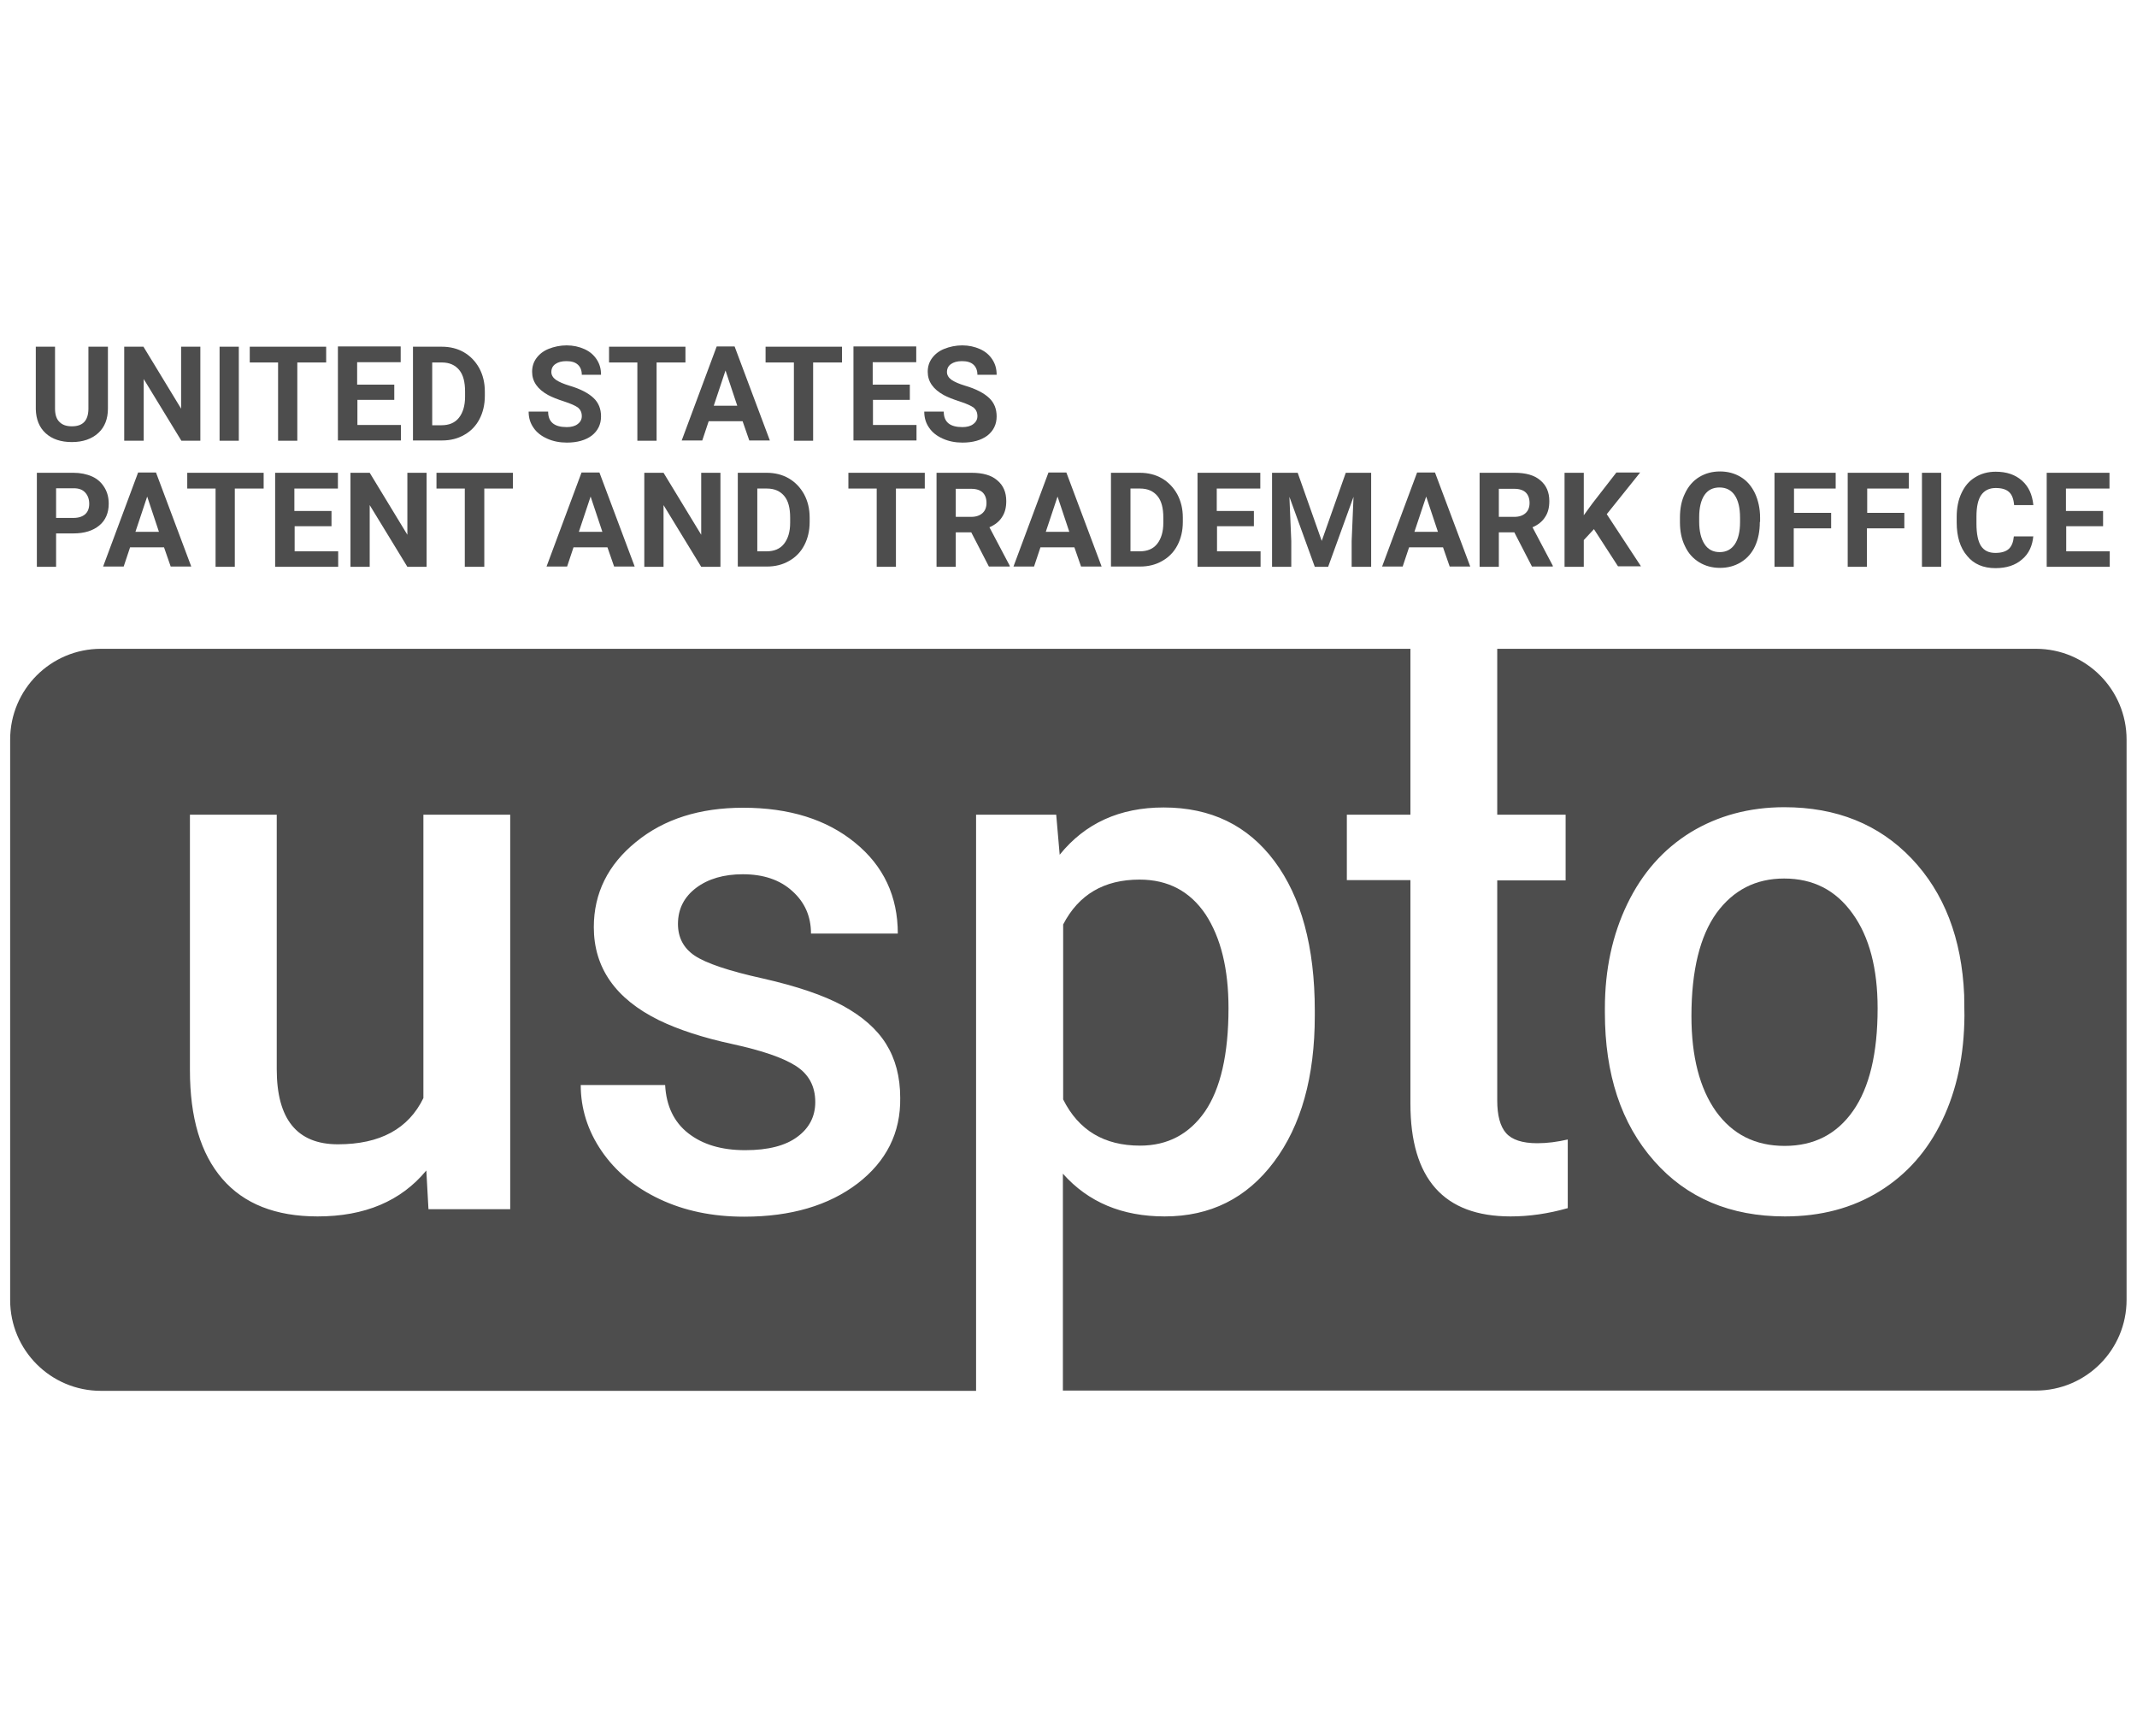 <?xml version="1.0" encoding="utf-8"?>
<!-- Generator: Adobe Illustrator 23.0.3, SVG Export Plug-In . SVG Version: 6.00 Build 0)  -->
<svg version="1.1" id="圖層_1" xmlns="http://www.w3.org/2000/svg" xmlns:xlink="http://www.w3.org/1999/xlink" x="0px" y="0px"
	 viewBox="0 0 80 65" style="enable-background:new 0 0 80 65;" xml:space="preserve">
<style type="text/css">
	.st0{fill:#4D4D4D;}
</style>
<g>
	<g>
		<g>
			<path class="st0" d="M4.04,12.98v2.32c0,0.38-0.12,0.69-0.36,0.91c-0.24,0.22-0.57,0.34-0.99,0.34c-0.41,0-0.74-0.11-0.98-0.33
				s-0.36-0.52-0.37-0.9v-2.34h0.72v2.32c0,0.23,0.06,0.4,0.17,0.5c0.11,0.11,0.26,0.16,0.46,0.16c0.41,0,0.61-0.21,0.62-0.64v-2.34
				H4.04z"/>
			<path class="st0" d="M7.51,16.5H6.79l-1.41-2.31v2.31H4.65v-3.52h0.72l1.41,2.32v-2.32h0.72V16.5z"/>
			<path class="st0" d="M8.94,16.5H8.22v-3.52h0.72V16.5z"/>
			<path class="st0" d="M12.21,13.57h-1.08v2.93h-0.72v-2.93H9.35v-0.59h2.86V13.57z"/>
			<path class="st0" d="M14.77,14.97h-1.39v0.94h1.63v0.58h-2.36v-3.52H15v0.59h-1.63v0.84h1.39V14.97z"/>
			<path class="st0" d="M15.46,16.5v-3.52h1.08c0.31,0,0.59,0.07,0.83,0.21c0.24,0.14,0.43,0.34,0.57,0.59
				c0.14,0.26,0.21,0.55,0.21,0.88v0.16c0,0.33-0.07,0.62-0.2,0.87c-0.13,0.25-0.32,0.45-0.57,0.59c-0.24,0.14-0.52,0.21-0.83,0.21
				H15.46z M16.18,13.57v2.35h0.35c0.28,0,0.5-0.09,0.65-0.28c0.15-0.19,0.23-0.45,0.23-0.79v-0.19c0-0.36-0.07-0.63-0.22-0.81
				c-0.15-0.18-0.36-0.28-0.65-0.28H16.18z"/>
			<path class="st0" d="M21.78,15.58c0-0.14-0.05-0.24-0.14-0.32c-0.1-0.07-0.27-0.15-0.52-0.23c-0.25-0.08-0.45-0.16-0.6-0.24
				c-0.4-0.22-0.6-0.51-0.6-0.87c0-0.19,0.05-0.36,0.16-0.51c0.11-0.15,0.26-0.27,0.46-0.35c0.2-0.08,0.43-0.13,0.67-0.13
				c0.25,0,0.47,0.05,0.67,0.14c0.2,0.09,0.35,0.22,0.46,0.39c0.11,0.17,0.16,0.35,0.16,0.57h-0.72c0-0.16-0.05-0.29-0.15-0.38
				c-0.1-0.09-0.24-0.13-0.43-0.13c-0.18,0-0.31,0.04-0.41,0.11c-0.1,0.07-0.15,0.17-0.15,0.3c0,0.11,0.06,0.21,0.17,0.29
				c0.12,0.08,0.28,0.15,0.51,0.22c0.41,0.12,0.71,0.28,0.9,0.46c0.19,0.18,0.28,0.41,0.28,0.69c0,0.3-0.12,0.54-0.35,0.72
				c-0.23,0.17-0.54,0.26-0.93,0.26c-0.27,0-0.52-0.05-0.74-0.15c-0.22-0.1-0.39-0.23-0.51-0.41c-0.12-0.17-0.18-0.37-0.18-0.6h0.73
				c0,0.39,0.23,0.58,0.7,0.58c0.17,0,0.31-0.04,0.4-0.11C21.73,15.8,21.78,15.7,21.78,15.58z"/>
			<path class="st0" d="M25.66,13.57h-1.08v2.93h-0.72v-2.93H22.8v-0.59h2.86V13.57z"/>
			<path class="st0" d="M27.8,15.77h-1.27l-0.24,0.72h-0.77l1.31-3.52h0.67l1.32,3.52h-0.77L27.8,15.77z M26.72,15.19h0.88
				l-0.44-1.32L26.72,15.19z"/>
			<path class="st0" d="M31.52,13.57h-1.08v2.93h-0.72v-2.93h-1.06v-0.59h2.86V13.57z"/>
			<path class="st0" d="M34.07,14.97h-1.39v0.94h1.63v0.58h-2.36v-3.52h2.35v0.59h-1.63v0.84h1.39V14.97z"/>
			<path class="st0" d="M36.59,15.58c0-0.14-0.05-0.24-0.14-0.32c-0.1-0.07-0.27-0.15-0.52-0.23c-0.25-0.08-0.45-0.16-0.6-0.24
				c-0.4-0.22-0.6-0.51-0.6-0.87c0-0.19,0.05-0.36,0.16-0.51c0.11-0.15,0.26-0.27,0.46-0.35c0.2-0.08,0.43-0.13,0.67-0.13
				c0.25,0,0.47,0.05,0.67,0.14c0.2,0.09,0.35,0.22,0.46,0.39c0.11,0.17,0.16,0.35,0.16,0.57h-0.72c0-0.16-0.05-0.29-0.15-0.38
				c-0.1-0.09-0.24-0.13-0.43-0.13c-0.18,0-0.31,0.04-0.41,0.11c-0.1,0.07-0.15,0.17-0.15,0.3c0,0.11,0.06,0.21,0.17,0.29
				c0.12,0.08,0.28,0.15,0.51,0.22c0.41,0.12,0.71,0.28,0.9,0.46c0.19,0.18,0.28,0.41,0.28,0.69c0,0.3-0.12,0.54-0.35,0.72
				c-0.23,0.17-0.54,0.26-0.93,0.26c-0.27,0-0.52-0.05-0.74-0.15c-0.22-0.1-0.39-0.23-0.51-0.41c-0.12-0.17-0.18-0.37-0.18-0.6h0.73
				c0,0.39,0.23,0.58,0.7,0.58c0.17,0,0.31-0.04,0.4-0.11C36.54,15.8,36.59,15.7,36.59,15.58z"/>
			<path class="st0" d="M2.1,19.98v1.24H1.38V17.7h1.37c0.26,0,0.5,0.05,0.7,0.14s0.35,0.23,0.46,0.41
				c0.11,0.18,0.16,0.38,0.16,0.61c0,0.34-0.12,0.62-0.35,0.81c-0.24,0.2-0.56,0.3-0.98,0.3H2.1z M2.1,19.39h0.65
				c0.19,0,0.34-0.05,0.44-0.14c0.1-0.09,0.15-0.22,0.15-0.39c0-0.17-0.05-0.31-0.15-0.42c-0.1-0.11-0.24-0.16-0.42-0.16H2.1V19.39z
				"/>
			<path class="st0" d="M6.14,20.49H4.87l-0.24,0.72H3.86l1.31-3.52h0.67l1.32,3.52H6.39L6.14,20.49z M5.07,19.91h0.88l-0.44-1.32
				L5.07,19.91z"/>
			<path class="st0" d="M9.87,18.29H8.79v2.93H8.07v-2.93H7.01V17.7h2.86V18.29z"/>
			<path class="st0" d="M12.42,19.7h-1.39v0.94h1.63v0.58h-2.36V17.7h2.35v0.59h-1.63v0.84h1.39V19.7z"/>
			<path class="st0" d="M15.97,21.22h-0.72l-1.41-2.31v2.31h-0.72V17.7h0.72l1.41,2.32V17.7h0.72V21.22z"/>
			<path class="st0" d="M19.21,18.29h-1.08v2.93H17.4v-2.93h-1.06V17.7h2.86V18.29z"/>
			<path class="st0" d="M22.74,20.49h-1.27l-0.24,0.72h-0.77l1.31-3.52h0.67l1.32,3.52h-0.77L22.74,20.49z M21.67,19.91h0.88
				l-0.44-1.32L21.67,19.91z"/>
			<path class="st0" d="M26.97,21.22h-0.72l-1.41-2.31v2.31h-0.72V17.7h0.72l1.41,2.32V17.7h0.72V21.22z"/>
			<path class="st0" d="M27.62,21.22V17.7h1.08c0.31,0,0.59,0.07,0.83,0.21c0.24,0.14,0.43,0.34,0.57,0.59
				c0.14,0.26,0.21,0.55,0.21,0.88v0.16c0,0.33-0.07,0.62-0.2,0.87c-0.13,0.25-0.32,0.45-0.57,0.59c-0.24,0.14-0.52,0.21-0.83,0.21
				H27.62z M28.35,18.29v2.35h0.35c0.28,0,0.5-0.09,0.65-0.28c0.15-0.19,0.23-0.45,0.23-0.79v-0.19c0-0.36-0.07-0.63-0.22-0.81
				c-0.15-0.18-0.36-0.28-0.65-0.28H28.35z"/>
			<path class="st0" d="M34.62,18.29h-1.08v2.93h-0.72v-2.93h-1.06V17.7h2.86V18.29z"/>
			<path class="st0" d="M36.36,19.93h-0.58v1.29h-0.72V17.7h1.31c0.42,0,0.74,0.09,0.96,0.28c0.23,0.19,0.34,0.45,0.34,0.78
				c0,0.24-0.05,0.44-0.16,0.6c-0.1,0.16-0.26,0.29-0.47,0.38l0.76,1.44v0.03h-0.78L36.36,19.93z M35.78,19.35h0.58
				c0.18,0,0.32-0.05,0.42-0.14c0.1-0.09,0.15-0.22,0.15-0.38c0-0.17-0.05-0.3-0.14-0.39c-0.09-0.09-0.24-0.14-0.43-0.14h-0.58
				V19.35z"/>
			<path class="st0" d="M40.22,20.49h-1.27l-0.24,0.72h-0.77l1.31-3.52h0.67l1.32,3.52h-0.77L40.22,20.49z M39.15,19.91h0.88
				l-0.44-1.32L39.15,19.91z"/>
			<path class="st0" d="M41.59,21.22V17.7h1.08c0.31,0,0.59,0.07,0.83,0.21c0.24,0.14,0.43,0.34,0.57,0.59
				c0.14,0.26,0.21,0.55,0.21,0.88v0.16c0,0.33-0.07,0.62-0.2,0.87c-0.13,0.25-0.32,0.45-0.57,0.59c-0.24,0.14-0.52,0.21-0.83,0.21
				H41.59z M42.32,18.29v2.35h0.35c0.28,0,0.5-0.09,0.65-0.28c0.15-0.19,0.23-0.45,0.23-0.79v-0.19c0-0.36-0.07-0.63-0.22-0.81
				c-0.15-0.18-0.36-0.28-0.65-0.28H42.32z"/>
			<path class="st0" d="M46.95,19.7h-1.39v0.94h1.63v0.58h-2.36V17.7h2.35v0.59h-1.63v0.84h1.39V19.7z"/>
			<path class="st0" d="M48.58,17.7l0.9,2.55l0.9-2.55h0.95v3.52h-0.73v-0.96l0.07-1.66l-0.95,2.62h-0.5l-0.95-2.62l0.07,1.66v0.96
				h-0.72V17.7H48.58z"/>
			<path class="st0" d="M54.02,20.49h-1.27l-0.24,0.72h-0.77l1.31-3.52h0.67l1.32,3.52h-0.77L54.02,20.49z M52.95,19.91h0.88
				l-0.44-1.32L52.95,19.91z"/>
			<path class="st0" d="M56.69,19.93h-0.58v1.29h-0.72V17.7h1.31c0.42,0,0.74,0.09,0.96,0.28c0.23,0.19,0.34,0.45,0.34,0.78
				c0,0.24-0.05,0.44-0.16,0.6c-0.1,0.16-0.26,0.29-0.47,0.38l0.76,1.44v0.03h-0.78L56.69,19.93z M56.11,19.35h0.58
				c0.18,0,0.32-0.05,0.42-0.14c0.1-0.09,0.15-0.22,0.15-0.38c0-0.17-0.05-0.3-0.14-0.39c-0.09-0.09-0.24-0.14-0.43-0.14h-0.58
				V19.35z"/>
			<path class="st0" d="M59.67,19.81l-0.38,0.41v1h-0.72V17.7h0.72v1.59l0.32-0.44l0.9-1.16h0.89l-1.25,1.56l1.28,1.95h-0.86
				L59.67,19.81z"/>
			<path class="st0" d="M65.88,19.54c0,0.35-0.06,0.65-0.18,0.91c-0.12,0.26-0.3,0.46-0.53,0.6c-0.23,0.14-0.49,0.21-0.78,0.21
				c-0.29,0-0.55-0.07-0.78-0.21c-0.23-0.14-0.41-0.34-0.53-0.6c-0.13-0.26-0.19-0.56-0.19-0.9v-0.17c0-0.35,0.06-0.65,0.19-0.91
				c0.12-0.26,0.3-0.47,0.53-0.61c0.23-0.14,0.49-0.21,0.78-0.21c0.29,0,0.55,0.07,0.78,0.21c0.23,0.14,0.4,0.34,0.53,0.61
				c0.12,0.26,0.19,0.57,0.19,0.91V19.54z M65.14,19.38c0-0.37-0.07-0.65-0.2-0.84c-0.13-0.19-0.32-0.29-0.57-0.29
				c-0.24,0-0.43,0.09-0.56,0.28c-0.13,0.19-0.2,0.47-0.2,0.83v0.17c0,0.36,0.07,0.64,0.2,0.84c0.13,0.2,0.32,0.3,0.57,0.3
				c0.24,0,0.43-0.1,0.56-0.29c0.13-0.19,0.2-0.47,0.2-0.83V19.38z"/>
			<path class="st0" d="M68.54,19.78h-1.39v1.44h-0.72V17.7h2.29v0.59h-1.56v0.91h1.39V19.78z"/>
			<path class="st0" d="M71.28,19.78h-1.39v1.44h-0.72V17.7h2.29v0.59h-1.56v0.91h1.39V19.78z"/>
			<path class="st0" d="M72.67,21.22h-0.72V17.7h0.72V21.22z"/>
			<path class="st0" d="M76.12,20.05c-0.03,0.38-0.17,0.68-0.42,0.89c-0.25,0.22-0.58,0.33-1,0.33c-0.45,0-0.81-0.15-1.06-0.46
				c-0.26-0.3-0.39-0.72-0.39-1.25v-0.21c0-0.34,0.06-0.64,0.18-0.89c0.12-0.26,0.29-0.46,0.51-0.59c0.22-0.14,0.48-0.21,0.77-0.21
				c0.41,0,0.73,0.11,0.98,0.33c0.25,0.22,0.39,0.52,0.43,0.92H75.4c-0.02-0.23-0.08-0.39-0.19-0.49c-0.11-0.1-0.27-0.15-0.5-0.15
				c-0.24,0-0.42,0.09-0.54,0.26c-0.12,0.17-0.18,0.44-0.18,0.81v0.27c0,0.38,0.06,0.66,0.17,0.83c0.12,0.18,0.3,0.26,0.54,0.26
				c0.22,0,0.39-0.05,0.5-0.15c0.11-0.1,0.17-0.26,0.19-0.47H76.12z"/>
			<path class="st0" d="M78.74,19.7h-1.39v0.94h1.63v0.58h-2.36V17.7h2.35v0.59h-1.63v0.84h1.39V19.7z"/>
		</g>
		<path class="st0" d="M66.79,32.89c-1.06,0-1.9,0.43-2.53,1.29c-0.62,0.86-0.94,2.15-0.94,3.86c0,1.52,0.31,2.71,0.92,3.57
			c0.62,0.86,1.47,1.29,2.57,1.29c1.1,0,1.95-0.44,2.56-1.31c0.61-0.87,0.92-2.15,0.92-3.84c0-1.49-0.31-2.68-0.94-3.55
			C68.72,33.32,67.87,32.89,66.79,32.89z"/>
		<path class="st0" d="M42.68,42.89c1.03,0,1.84-0.43,2.43-1.28c0.58-0.85,0.88-2.14,0.88-3.87c0-1.47-0.29-2.64-0.86-3.51
			c-0.58-0.86-1.4-1.3-2.47-1.3c-1.33,0-2.28,0.56-2.86,1.68v6.55C40.38,42.32,41.34,42.89,42.68,42.89z"/>
		<path class="st0" d="M76.22,24.29H56.05v6.21h2.56v2.46h-2.56v8.24c0,0.56,0.11,0.97,0.33,1.22c0.22,0.25,0.61,0.38,1.17,0.38
			c0.37,0,0.75-0.05,1.14-0.14v2.57c-0.74,0.21-1.45,0.31-2.14,0.31c-2.5,0-3.75-1.41-3.75-4.22v-8.37h-2.38V30.5h2.38v-6.21H3.78
			c-1.88,0-3.4,1.52-3.4,3.4v20.98c0,1.88,1.52,3.4,3.4,3.4h32.76V30.5h3l0.13,1.5c0.95-1.18,2.25-1.77,3.89-1.77
			c1.77,0,3.15,0.67,4.15,2.01c1,1.34,1.51,3.21,1.51,5.59v0.2c0,2.28-0.51,4.11-1.53,5.47c-1.02,1.36-2.38,2.04-4.09,2.04
			c-1.59,0-2.86-0.53-3.81-1.6v8.12h36.42c1.88,0,3.4-1.52,3.4-3.4V27.69C79.61,25.81,78.09,24.29,76.22,24.29z M19.1,45.27h-3.06
			l-0.08-1.45c-0.95,1.15-2.31,1.72-4.07,1.72c-1.57,0-2.76-0.47-3.57-1.41c-0.81-0.94-1.21-2.29-1.21-4.07V30.5h3.25v9.53
			c0,1.87,0.76,2.81,2.29,2.81c1.58,0,2.64-0.58,3.2-1.73V30.5h3.25V45.27z M32.1,44.31c-1.08,0.82-2.49,1.24-4.24,1.24
			c-1.19,0-2.24-0.22-3.17-0.66c-0.93-0.44-1.65-1.04-2.17-1.8c-0.52-0.76-0.78-1.59-0.78-2.47h3.16c0.04,0.78,0.33,1.39,0.87,1.81
			c0.54,0.42,1.24,0.63,2.13,0.63c0.86,0,1.51-0.17,1.95-0.5c0.45-0.33,0.67-0.77,0.67-1.3c0-0.59-0.24-1.04-0.72-1.35
			c-0.48-0.31-1.27-0.58-2.37-0.82c-1.11-0.24-2.03-0.54-2.77-0.9c-1.62-0.8-2.43-1.96-2.43-3.48c0-1.27,0.53-2.34,1.58-3.19
			c1.05-0.86,2.39-1.28,4.01-1.28c1.73,0,3.13,0.44,4.19,1.31c1.07,0.87,1.6,2.01,1.6,3.4h-3.25c0-0.64-0.23-1.17-0.7-1.59
			c-0.46-0.42-1.08-0.63-1.85-0.63c-0.71,0-1.3,0.17-1.75,0.51c-0.45,0.34-0.68,0.79-0.68,1.35c0,0.51,0.21,0.91,0.63,1.19
			c0.42,0.28,1.27,0.57,2.54,0.85c1.28,0.29,2.28,0.63,3,1.02c0.73,0.4,1.27,0.87,1.62,1.43c0.35,0.56,0.53,1.23,0.53,2.02
			C33.72,42.41,33.18,43.48,32.1,44.31z M72.71,41.94c-0.55,1.15-1.33,2.03-2.35,2.66c-1.02,0.63-2.2,0.94-3.54,0.94
			c-2.04,0-3.68-0.69-4.9-2.08c-1.23-1.39-1.84-3.24-1.84-5.55v-0.16c0-1.45,0.28-2.75,0.84-3.91c0.56-1.16,1.35-2.05,2.37-2.68
			c1.02-0.62,2.19-0.94,3.51-0.94c1.95,0,3.54,0.64,4.76,1.92c1.22,1.28,1.88,2.99,1.97,5.11l0.01,0.78
			C73.53,39.49,73.26,40.79,72.71,41.94z"/>
	</g>
</g>
</svg>

